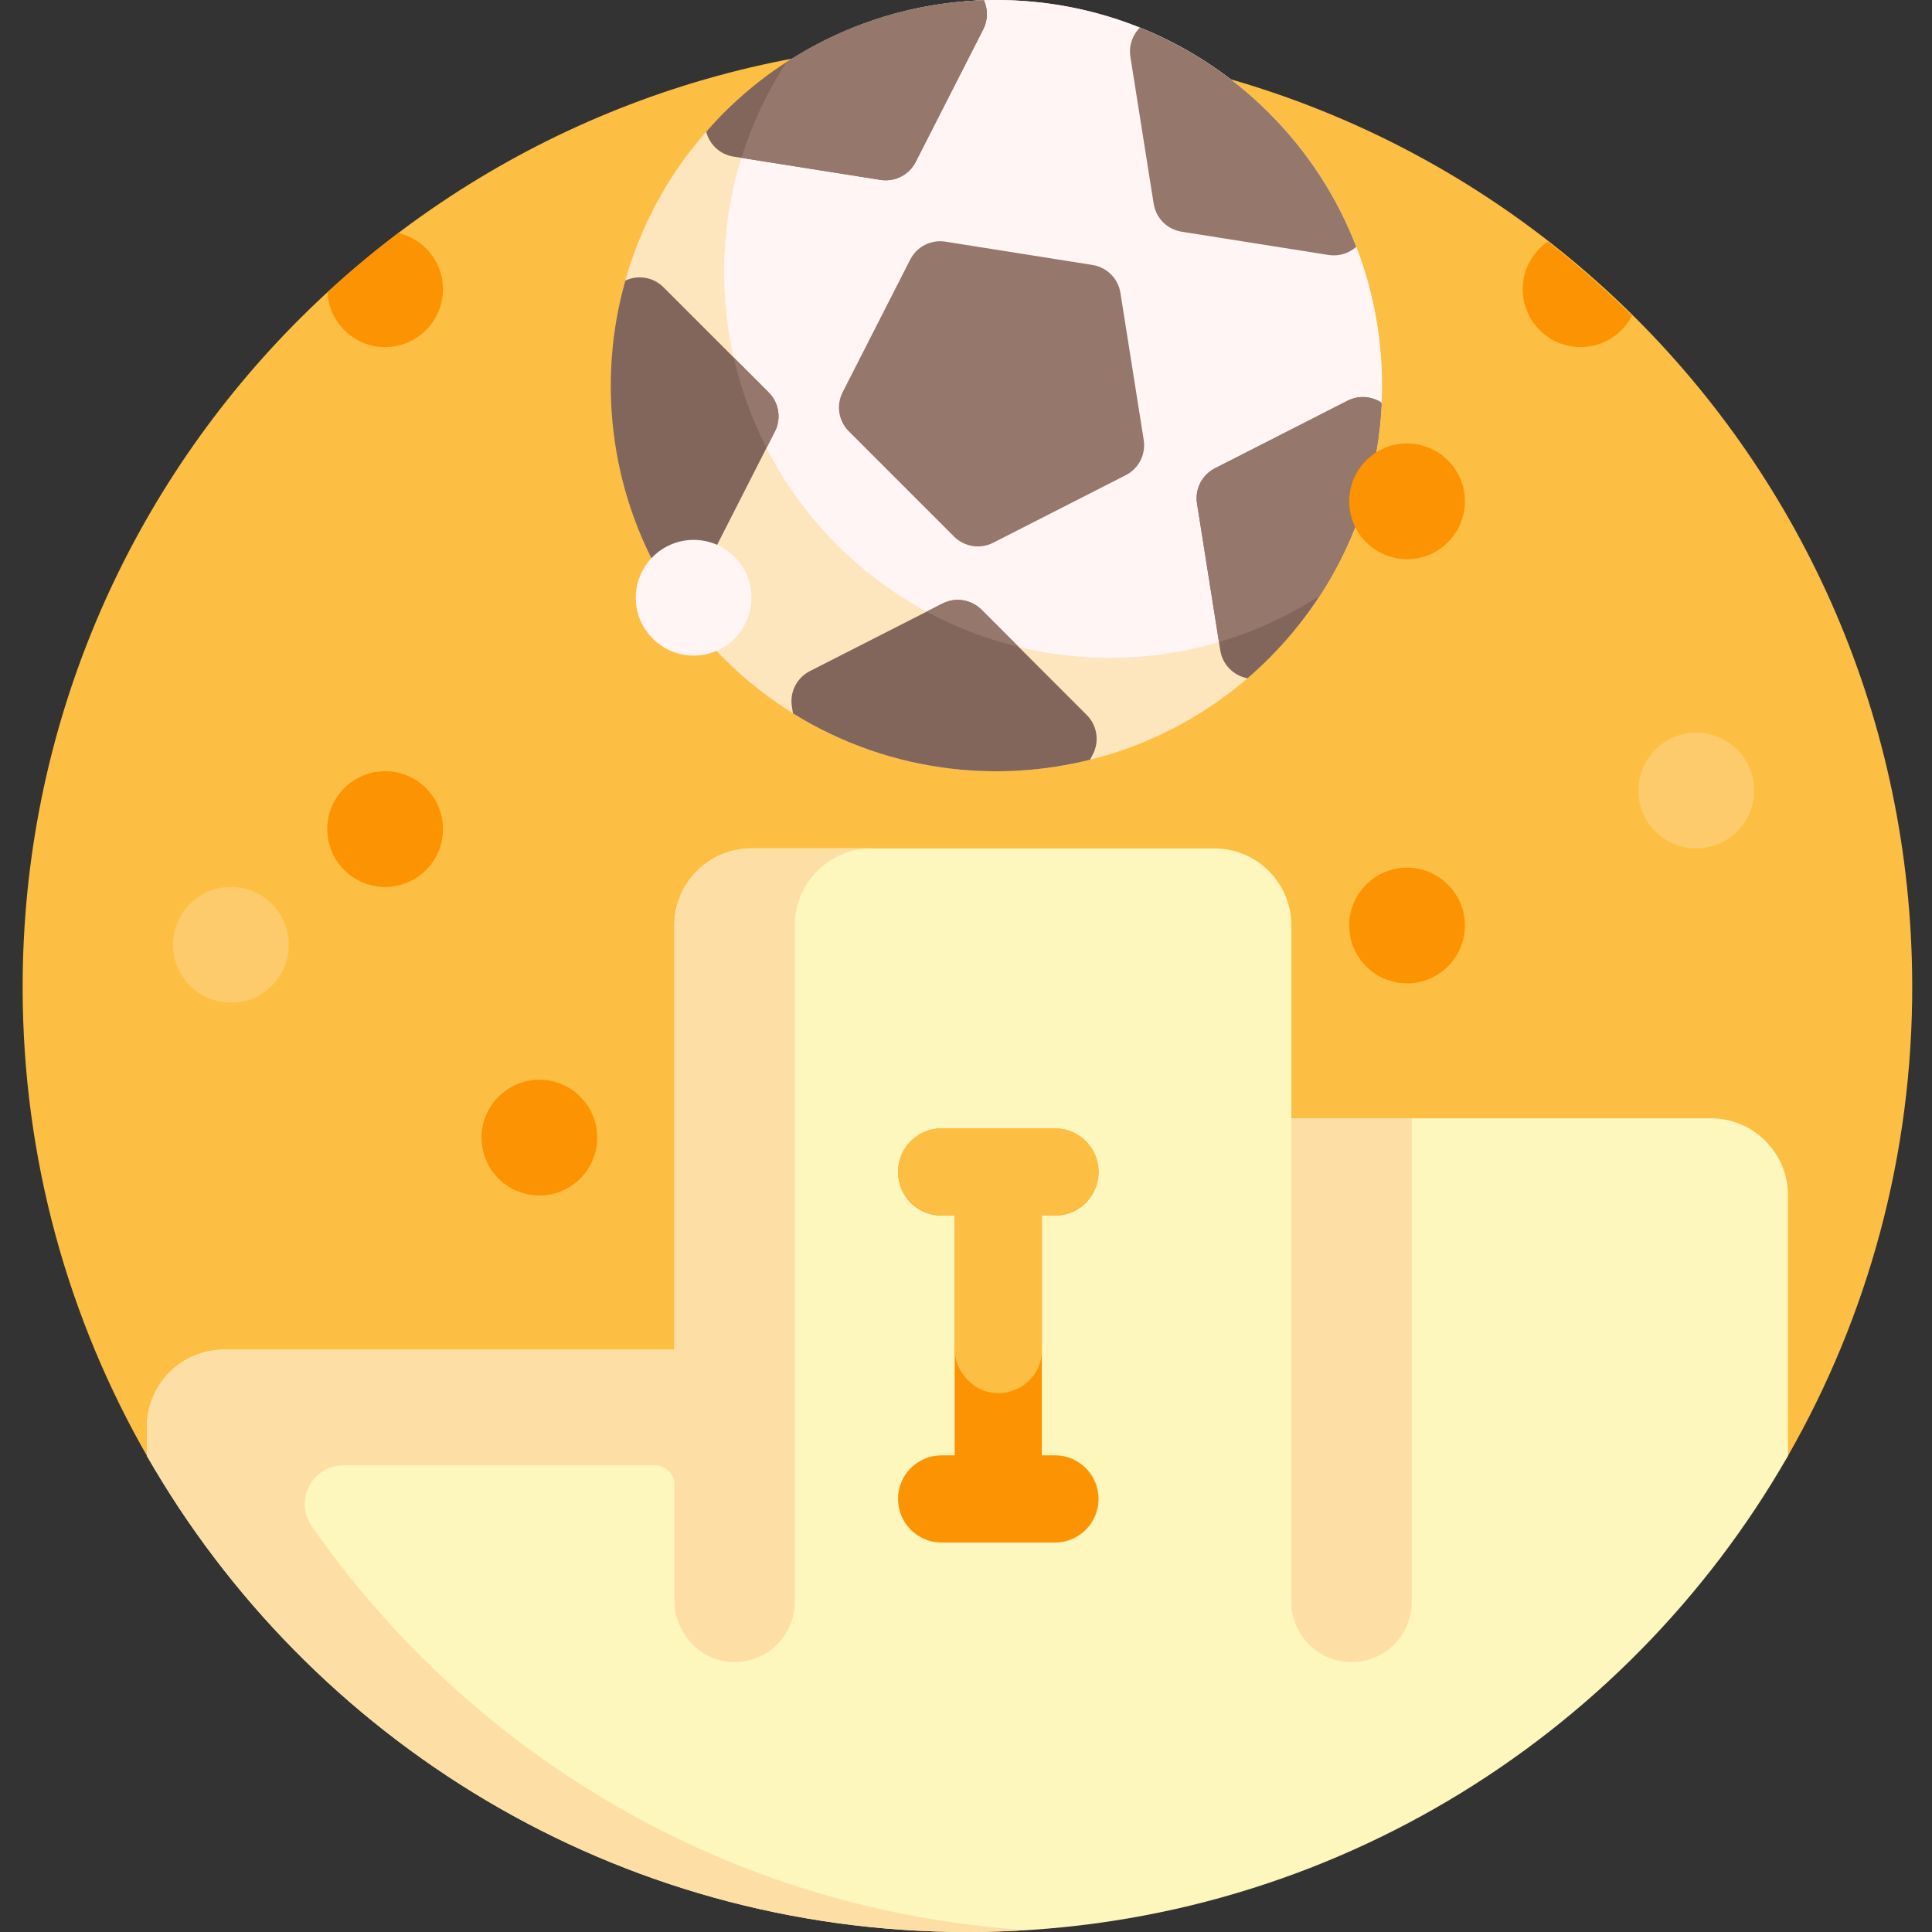 <svg height="512pt" viewBox="-6 0 512 512" width="512pt" xmlns="http://www.w3.org/2000/svg"><rect x="-6" y="0" width="512" height="512" fill="#333333" stroke="none"/><path d="m438.121 402.883h-376.207c-11.785 0-22.73-6.23-28.613-16.441-21.18-36.742-33.301-79.363-33.301-124.82 0-136.715 109.578-247.84 245.695-250.336 140.211-2.574 254.602 109.262 255.062 249.5.148 45.461-11.828 88.113-32.871 124.914-6.094 10.656-17.484 17.184-29.766 17.184zm0 0" fill="#fdbf43"/><path d="m330.309 29.934c39.91 39.906 39.91 104.613 0 144.523-39.91 39.91-104.617 39.91-144.527 0-4.828-4.824-9.07-10.016-12.727-15.477-8.137-12.152-12.367-25.664-14.73-39.57-2.547-14.965-2.77-30.383 1.371-45.059 4.012-14.215 11.156-27.73 21.438-39.457 1.484-1.691 20.539-17.539 29.469-22.223 13.816-7.246 28.938-12.133 44.148-12.617 27.242-.875 54.766 9.086 75.559 29.879zm0 0" fill="#fde5bd"/><path d="m360.238 102.195c0 20.531-6.074 39.629-16.492 55.645-16.016 10.418-35.113 16.492-55.645 16.492-56.441 0-102.195-45.754-102.195-102.195 0-20.527 6.074-39.629 16.496-55.641 16.012-10.422 35.113-16.496 55.641-16.496 13.441 0 26.277 2.594 38.035 7.312 26.266 10.539 47.145 31.668 57.344 58.105 4.402 11.41 6.816 23.812 6.816 36.777zm0 0" fill="#fff5f5"/><path d="m254.113 161.59c-2.73-2.73-6.91-3.391-10.352-1.637l-35.148 17.906c-3.441 1.754-5.363 5.527-4.758 9.34l.289 1.848c13.02 8.098 27.449 12.996 42.188 14.684 12.188 1.395 24.59.594 36.551-2.395l.766-1.496c1.754-3.445 1.09-7.621-1.641-10.352zm-65.75-120.09 38.961 6.172c3.816.602 7.586-1.316 9.34-4.762l17.91-35.148c1.25-2.449 1.25-5.266.176-7.676-25.047.801-49.855 10.734-68.969 29.852-1.617 1.617-3.145 3.285-4.629 4.98.883 3.41 3.68 6.023 7.211 6.582zm-18.551 34.609c-2.664-2.668-6.703-3.344-10.098-1.746-7.461 26.445-4.086 55.297 10.156 79.543l2.227.355c3.816.602 7.586-1.316 9.34-4.758l17.91-35.148c1.754-3.445 1.09-7.621-1.641-10.352zm181.32 30.086-35.148 17.906c-3.441 1.754-5.363 5.527-4.758 9.34l6.172 38.965c.59 3.727 3.516 6.652 7.207 7.348 1.961-1.684 3.84-3.426 5.699-5.285 18.801-18.801 28.734-43.102 29.824-67.723-2.645-1.773-6.082-2.039-8.996-.551zm0 0" fill="#82665c"/><path d="m227.328 47.664-36.828-5.832c2.812-9.047 6.84-17.559 11.902-25.336.07-.047.145-.102.219-.148 15.855-10.254 33.926-15.688 52.129-16.27 1.078 2.41 1.074 5.227-.176 7.676l-17.91 35.152c-1.75 3.441-5.52 5.363-9.336 4.758zm123.809 58.523-35.152 17.91c-3.441 1.754-5.359 5.523-4.758 9.336l5.816 36.723c9.555-2.824 18.559-6.992 26.727-12.305.047-.074.105-.152.152-.227 10.02-15.496 15.43-33.109 16.219-50.887-2.645-1.773-6.09-2.039-9.004-.551zm-162.695-11.457c1.906 8.43 4.848 16.461 8.691 23.961l2.215-4.344c1.754-3.441 1.09-7.621-1.641-10.352zm55.324 65.215-4.203 2.141c7.605 4.113 15.797 7.27 24.41 9.355l-9.855-9.855c-2.734-2.73-6.914-3.395-10.352-1.641zm109.656-94.527c-4.977-12.934-12.684-25.055-23.113-35.484-10.094-10.094-21.77-17.633-34.23-22.621-1.984 1.98-2.969 4.84-2.516 7.719l6.172 38.961c.605 3.816 3.598 6.809 7.414 7.41l38.961 6.172c2.684.426 5.359-.43 7.312-2.156zm-62.496 12.207c-.605-3.816-3.598-6.809-7.41-7.41l-38.965-6.172c-3.816-.605-7.586 1.316-9.34 4.758l-17.91 35.148c-1.75 3.441-1.09 7.621 1.641 10.352l27.895 27.895c2.73 2.73 6.91 3.395 10.352 1.641l35.148-17.91c3.441-1.754 5.363-5.523 4.758-9.34zm0 0" fill="#95776c"/><path d="m32.93 378.125c0-11.289 9.152-20.441 20.441-20.441h119.34v-112.414c0-11.289 9.148-20.438 20.438-20.438h122.637c11.289 0 20.438 9.148 20.438 20.438v51.098h111.168c11.285 0 20.438 9.152 20.438 20.438v69.012c-43.148 75.383-124.363 126.184-217.449 126.184-93.082 0-174.301-50.801-217.449-126.184zm0 0" fill="#fdf7bd"/><path d="m266.332 511.492c-5.273.332-10.594.508-15.953.508-93.082 0-174.301-50.801-217.449-126.184v-7.691c0-11.289 9.152-20.441 20.441-20.441h119.34v-112.414c0-11.289 9.148-20.438 20.438-20.438h31.91c-11.289 0-20.441 9.148-20.441 20.438v179.258c0 9.066-7.562 16.367-16.723 15.938-8.582-.406-15.184-7.797-15.184-16.387v-30.625c0-2.82-2.289-5.109-5.109-5.109h-82.609c-8.258 0-13.105 9.289-8.387 16.07 42.379 60.93 111.133 102.137 189.727 107.078zm69.891-215.125v128.16c0 8.812 7.145 15.953 15.953 15.953 8.812 0 15.957-7.141 15.957-15.953v-128.16zm0 0" fill="#fddfa6"/><path d="m285.125 397.23c0 6.379-5.172 11.551-11.551 11.551h-30.035c-6.383 0-11.555-5.172-11.555-11.551 0-6.379 5.172-11.551 11.555-11.551h3.465v-63.539h-3.465c-6.383 0-11.555-5.172-11.555-11.555 0-6.379 5.172-11.551 11.555-11.551h30.035c6.379 0 11.551 5.172 11.551 11.551 0 6.383-5.172 11.555-11.551 11.555h-3.465v63.539h3.465c6.379-.004 11.551 5.172 11.551 11.551zm0 0" fill="#fc9302"/><path d="m285.125 310.801c-.117 6.359-5.574 11.34-11.934 11.34h-3.082v35.586c0 10.391-12.758 15.426-19.824 7.805-.074-.078-.145-.156-.219-.234-1.965-2.129-3.062-4.91-3.062-7.805v-35.352h-3.082c-6.363 0-11.82-4.98-11.934-11.34-.121-6.477 5.098-11.766 11.551-11.766h30.035c6.449 0 11.668 5.285 11.551 11.766zm0 0" fill="#fdbf43"/><path d="m458.859 209.5c0 8.469-6.863 15.332-15.332 15.332-8.465 0-15.328-6.863-15.328-15.332 0-8.465 6.863-15.328 15.328-15.328 8.469 0 15.332 6.863 15.332 15.328zm-403.672 25.551c-8.469 0-15.332 6.863-15.332 15.328s6.863 15.328 15.332 15.328c8.465 0 15.328-6.863 15.328-15.328s-6.863-15.328-15.328-15.328zm0 0" fill="#fdcb6b"/><path d="m111.395 76.648c0 8.465-6.863 15.328-15.332 15.328-8.191 0-14.863-6.434-15.285-14.523 6.004-5.535 12.281-10.781 18.809-15.711 6.766 1.59 11.809 7.652 11.809 14.906zm25.547 209.5c-8.465 0-15.328 6.863-15.328 15.328 0 8.465 6.863 15.328 15.328 15.328s15.328-6.863 15.328-15.328c0-8.465-6.863-15.328-15.328-15.328zm-40.879-81.758c-8.465 0-15.328 6.863-15.328 15.328 0 8.469 6.863 15.332 15.328 15.332 8.469 0 15.332-6.863 15.332-15.332 0-8.465-6.863-15.328-15.332-15.328zm270.82-86.867c-8.465 0-15.328 6.863-15.328 15.332 0 8.465 6.863 15.328 15.328 15.328 8.465 0 15.328-6.863 15.328-15.328 0-8.469-6.863-15.332-15.328-15.332zm0 112.418c-8.465 0-15.328 6.863-15.328 15.328 0 8.465 6.863 15.328 15.328 15.328 8.465 0 15.328-6.863 15.328-15.328 0-8.465-6.863-15.328-15.328-15.328zm37.285-165.906c-4 2.766-6.629 7.379-6.629 12.613 0 8.465 6.867 15.328 15.332 15.328 5.934 0 11.07-3.379 13.617-8.312-7.043-6.973-14.496-13.527-22.32-19.629zm0 0" fill="#fc9302"/><path d="m193.148 158.402c0 8.465-6.863 15.332-15.328 15.332-8.465 0-15.328-6.867-15.328-15.332s6.863-15.328 15.328-15.328c8.465 0 15.328 6.863 15.328 15.328zm0 0" fill="#fff5f5"/></svg>
